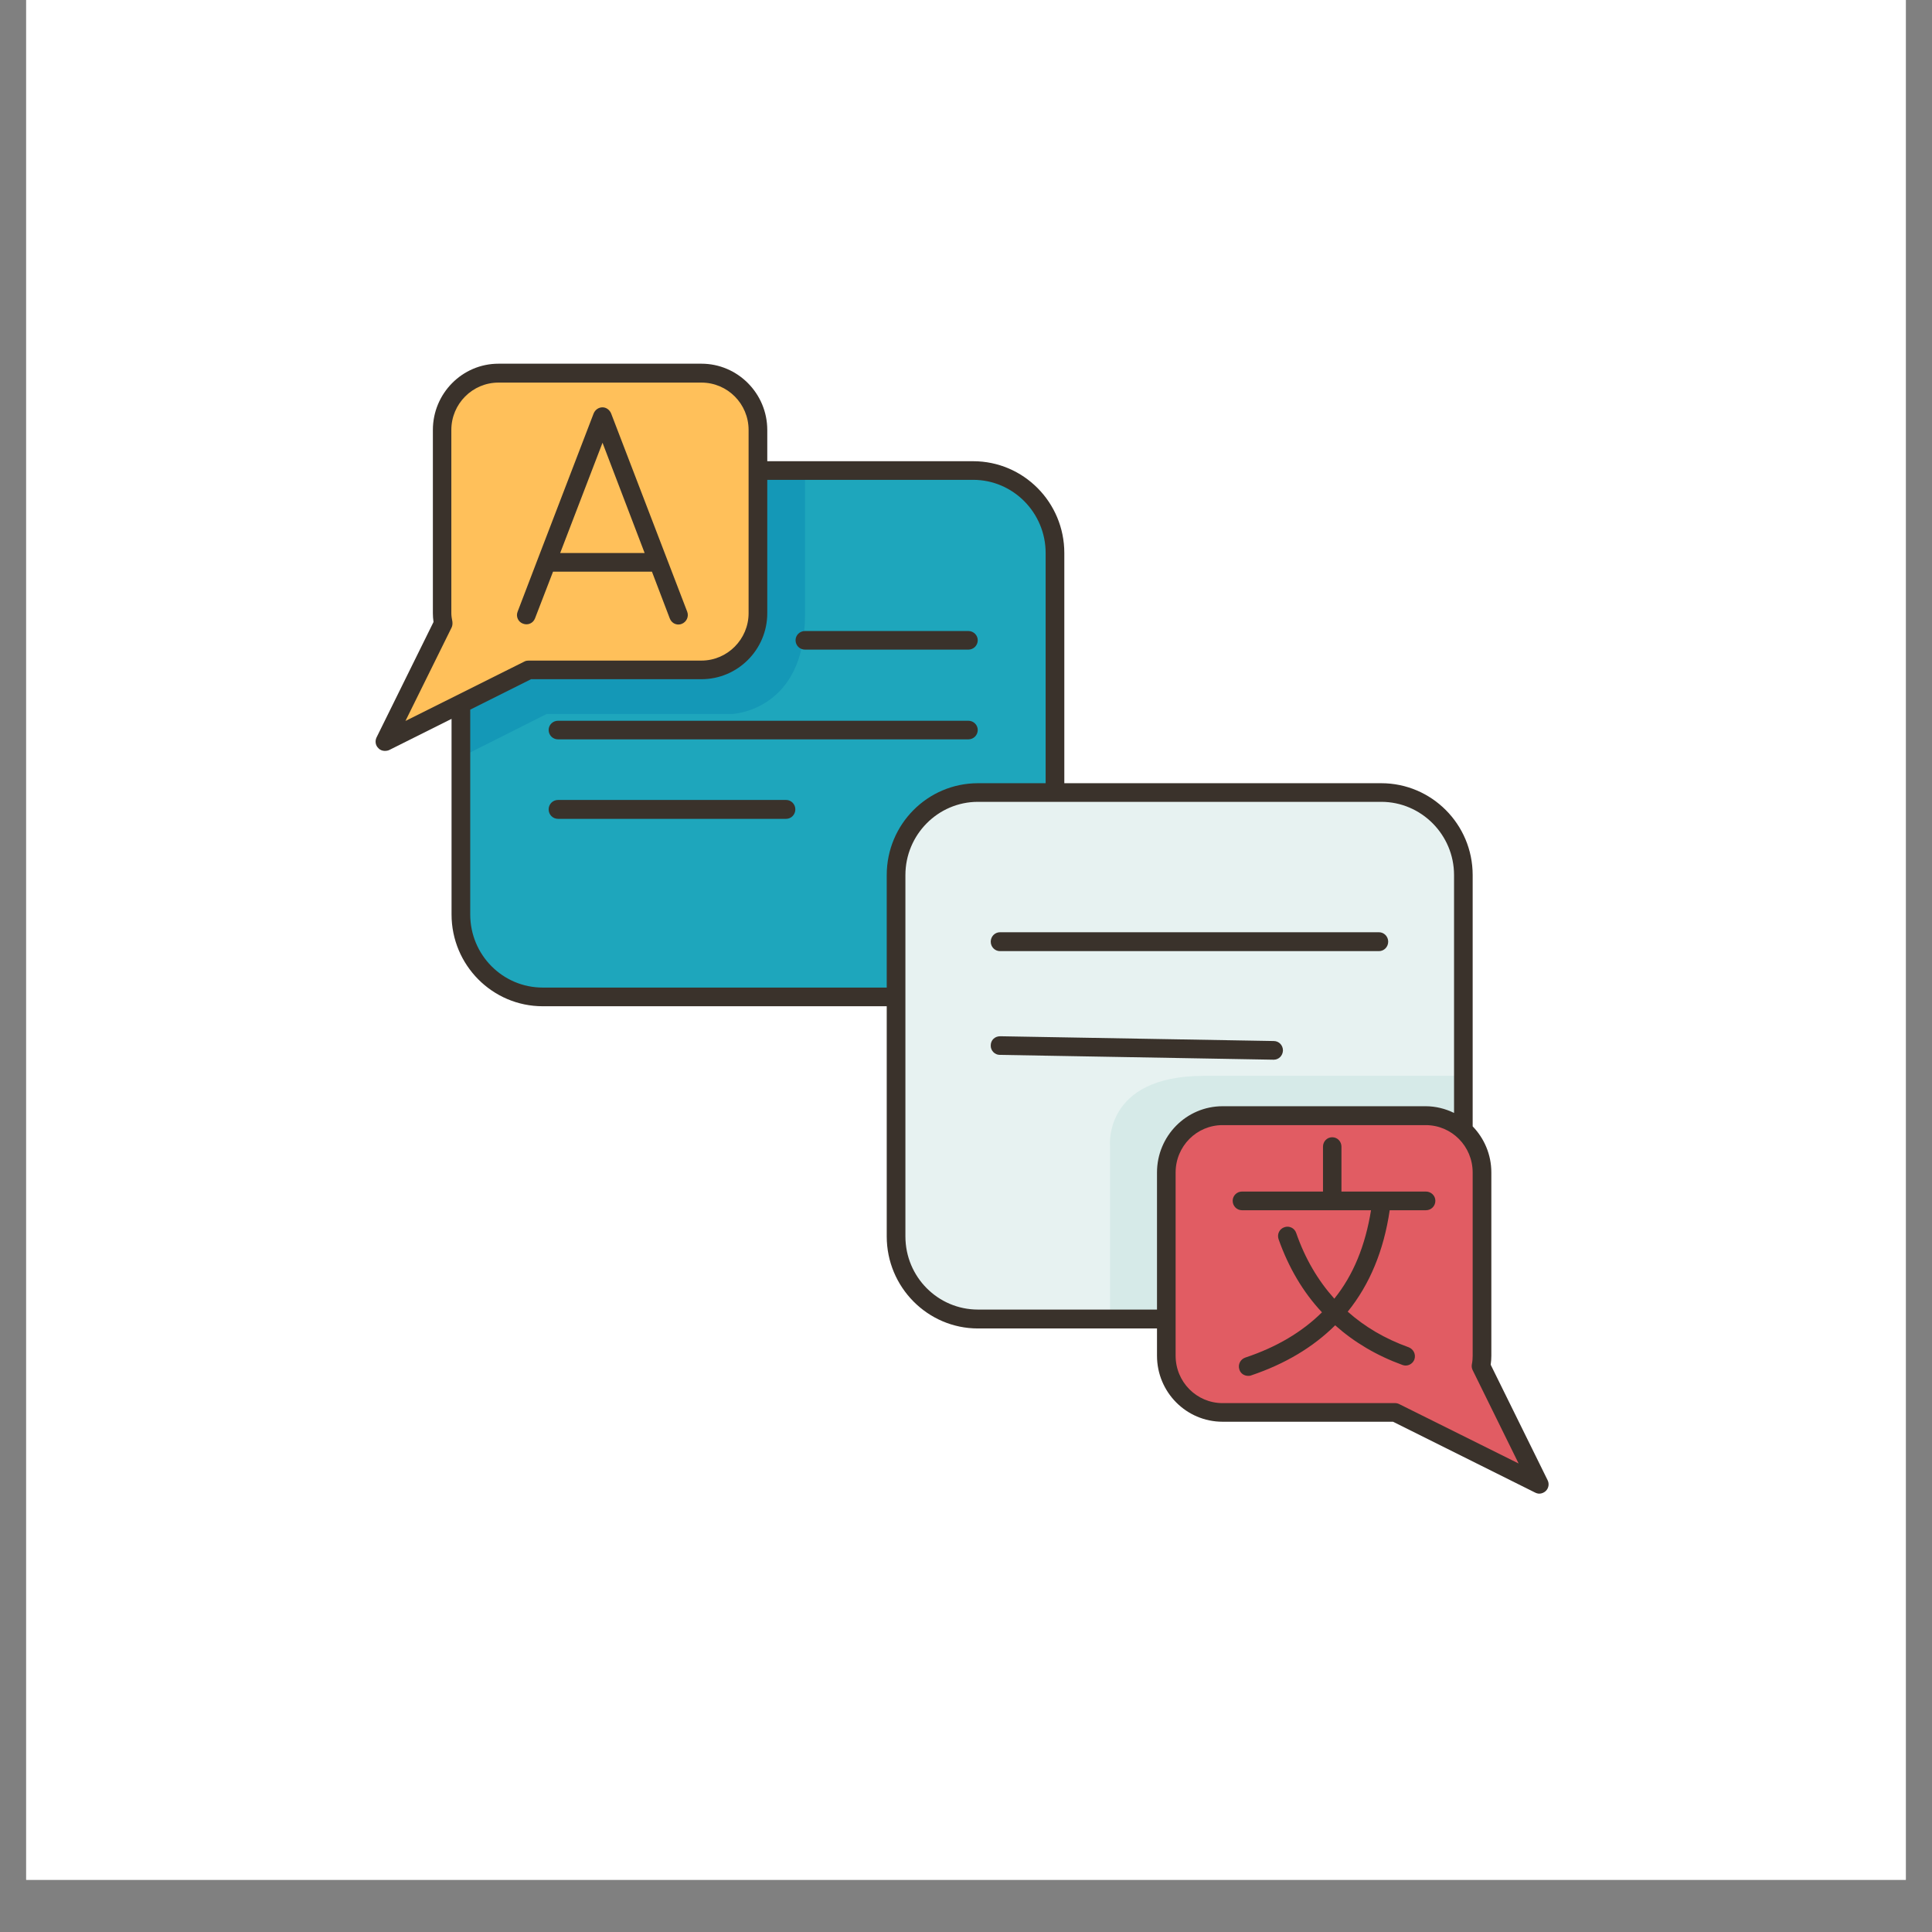 <svg xmlns="http://www.w3.org/2000/svg" xmlns:xlink="http://www.w3.org/1999/xlink" width="48" zoomAndPan="magnify" viewBox="0 0 36 36" height="48" preserveAspectRatio="xMidYMid meet" version="1.0"><rect x="0" y="0" width="36" height="36" fill="#808080" stroke="none"/><defs><clipPath id="8f9c63d562"><path d="M 0.488 0 L 35.512 0 L 35.512 35.027 L 0.488 35.027 Z M 0.488 0 " clip-rule="nonzero"/></clipPath><clipPath id="82dc302f87"><path d="M 7 6.719 L 28.871 6.719 L 28.871 27.883 L 7 27.883 Z M 7 6.719 " clip-rule="nonzero"/></clipPath><clipPath id="56beff7814"><path d="M 21 20 L 28.871 20 L 28.871 27.883 L 21 27.883 Z M 21 20 " clip-rule="nonzero"/></clipPath><clipPath id="9baecb7a29"><path d="M 7 6.719 L 15 6.719 L 15 14 L 7 14 Z M 7 6.719 " clip-rule="nonzero"/></clipPath><clipPath id="ff671f421b"><path d="M 7 6.719 L 28.871 6.719 L 28.871 27.883 L 7 27.883 Z M 7 6.719 " clip-rule="nonzero"/></clipPath></defs><g clip-path="url(#8f9c63d562)"><path fill="#ffffff" d="M 0.488 0 L 35.512 0 L 35.512 35.027 L 0.488 35.027 Z M 0.488 0 " fill-opacity="1" fill-rule="nonzero"/><path fill="#ffffff" d="M 0.488 0 L 35.512 0 L 35.512 35.027 L 0.488 35.027 Z M 0.488 0 " fill-opacity="1" fill-rule="nonzero"/></g><g clip-path="url(#82dc302f87)"><path fill="#e7f2f1" d="M 27.598 25.453 C 27.609 25.391 27.617 25.328 27.617 25.262 L 27.617 21.848 C 27.617 21.535 27.48 21.254 27.266 21.062 L 27.266 16.305 C 27.266 15.457 26.582 14.77 25.738 14.77 L 19.66 14.77 L 19.66 10.305 C 19.66 9.457 18.977 8.766 18.133 8.766 L 14.121 8.766 L 14.121 8.012 C 14.121 7.426 13.652 6.953 13.07 6.953 L 9.289 6.953 C 8.707 6.953 8.238 7.426 8.238 8.012 L 8.238 11.422 C 8.238 11.488 8.246 11.555 8.258 11.617 L 7.172 13.816 L 8.586 13.113 L 8.586 17.039 C 8.586 17.891 9.27 18.578 10.113 18.578 L 16.695 18.578 L 16.695 23.043 C 16.695 23.891 17.379 24.578 18.223 24.578 L 21.73 24.578 L 21.73 25.262 C 21.73 25.848 22.203 26.32 22.781 26.32 L 26 26.32 L 28.684 27.656 Z M 27.598 25.453 " fill-opacity="1" fill-rule="nonzero"/></g><g clip-path="url(#56beff7814)"><path fill="#e15c63" d="M 27.598 25.453 L 28.684 27.656 L 26 26.32 L 22.781 26.32 C 22.203 26.32 21.73 25.848 21.73 25.262 L 21.73 21.848 C 21.73 21.262 22.203 20.789 22.781 20.789 L 26.566 20.789 C 26.836 20.789 27.082 20.895 27.266 21.062 C 27.48 21.254 27.617 21.535 27.617 21.848 L 27.617 25.262 C 27.617 25.328 27.609 25.391 27.598 25.453 Z M 27.598 25.453 " fill-opacity="1" fill-rule="nonzero"/></g><path fill="#ffc05a" d="M 11.223 7.766 L 12.266 10.48 L 10.184 10.48 Z M 11.223 7.766 " fill-opacity="1" fill-rule="nonzero"/><g clip-path="url(#9baecb7a29)"><path fill="#ffc05a" d="M 10.184 10.48 L 12.266 10.48 L 11.223 7.766 Z M 14.121 8.766 L 14.121 11.422 C 14.121 12.008 13.652 12.48 13.07 12.48 L 9.855 12.48 L 8.586 13.113 L 7.172 13.816 L 8.258 11.617 C 8.246 11.555 8.238 11.488 8.238 11.422 L 8.238 8.012 C 8.238 7.426 8.707 6.953 9.289 6.953 L 13.07 6.953 C 13.652 6.953 14.121 7.426 14.121 8.012 Z M 14.121 8.766 " fill-opacity="1" fill-rule="nonzero"/></g><path fill="#1ea6bc" d="M 19.66 10.305 L 19.66 14.77 L 18.223 14.77 C 17.379 14.77 16.695 15.457 16.695 16.305 L 16.695 18.578 L 10.113 18.578 C 9.27 18.578 8.586 17.891 8.586 17.039 L 8.586 13.113 L 9.855 12.48 L 13.07 12.48 C 13.652 12.48 14.121 12.008 14.121 11.422 L 14.121 8.766 L 18.133 8.766 C 18.977 8.766 19.66 9.457 19.66 10.305 Z M 19.66 10.305 " fill-opacity="1" fill-rule="nonzero"/><path fill="#1498b7" d="M 15 8.766 C 15 8.766 15 9.262 15 11.461 C 15 13.262 13.633 13.305 13.633 13.305 L 10.184 13.305 L 8.586 14.109 L 8.586 13.113 L 9.855 12.48 L 13.07 12.48 C 13.652 12.48 14.121 12.008 14.121 11.422 L 14.121 8.766 Z M 15 8.766 " fill-opacity="1" fill-rule="nonzero"/><path fill="#d6eae8" d="M 27.266 20.047 L 27.266 21.062 C 27.082 20.895 26.836 20.789 26.566 20.789 L 22.781 20.789 C 22.203 20.789 21.73 21.262 21.73 21.848 L 21.73 24.578 L 20.684 24.578 L 20.684 21.367 C 20.684 21.367 20.543 20.047 22.434 20.047 C 24.414 20.047 27.266 20.047 27.266 20.047 Z M 27.266 20.047 " fill-opacity="1" fill-rule="nonzero"/><g clip-path="url(#ff671f421b)"><path fill="#3a322b" d="M 28.836 27.578 L 27.777 25.43 C 27.785 25.371 27.789 25.312 27.789 25.262 L 27.789 21.848 C 27.789 21.512 27.656 21.211 27.441 20.988 L 27.441 16.305 C 27.441 15.359 26.676 14.594 25.738 14.594 L 19.832 14.594 L 19.832 10.305 C 19.832 9.359 19.07 8.594 18.133 8.594 L 14.297 8.594 L 14.297 8.012 C 14.297 7.332 13.746 6.777 13.07 6.777 L 9.289 6.777 C 8.613 6.777 8.066 7.332 8.066 8.012 L 8.066 11.426 C 8.066 11.477 8.07 11.531 8.078 11.59 L 7.016 13.742 C 6.984 13.809 6.996 13.891 7.051 13.941 C 7.082 13.977 7.129 13.992 7.172 13.992 C 7.199 13.992 7.223 13.988 7.25 13.977 L 8.414 13.395 L 8.414 17.039 C 8.414 17.984 9.176 18.75 10.113 18.75 L 16.523 18.75 L 16.523 23.039 C 16.523 23.984 17.285 24.754 18.223 24.754 L 21.559 24.754 L 21.559 25.262 C 21.559 25.941 22.105 26.492 22.781 26.492 L 25.957 26.492 L 28.605 27.812 C 28.629 27.824 28.656 27.832 28.684 27.832 C 28.727 27.832 28.773 27.812 28.805 27.781 C 28.859 27.727 28.871 27.645 28.836 27.578 Z M 8.414 11.695 C 8.43 11.664 8.434 11.625 8.43 11.586 C 8.418 11.527 8.41 11.473 8.41 11.426 L 8.41 8.012 C 8.41 7.523 8.805 7.129 9.289 7.129 L 13.07 7.129 C 13.555 7.129 13.949 7.523 13.949 8.012 L 13.949 11.426 C 13.949 11.91 13.555 12.309 13.07 12.309 L 9.855 12.309 C 9.828 12.309 9.801 12.312 9.777 12.324 L 7.555 13.434 Z M 10.113 18.402 C 9.367 18.402 8.762 17.793 8.762 17.039 L 8.762 13.223 L 9.895 12.656 L 13.07 12.656 C 13.746 12.656 14.297 12.105 14.297 11.426 L 14.297 8.941 L 18.133 8.941 C 18.879 8.941 19.484 9.555 19.484 10.305 L 19.484 14.594 L 18.223 14.594 C 17.285 14.594 16.523 15.359 16.523 16.305 L 16.523 18.402 Z M 18.223 24.402 C 17.477 24.402 16.871 23.793 16.871 23.039 L 16.871 16.305 C 16.871 15.555 17.477 14.941 18.223 14.941 L 25.738 14.941 C 26.484 14.941 27.094 15.555 27.094 16.305 L 27.094 20.738 C 26.934 20.66 26.754 20.613 26.566 20.613 L 22.781 20.613 C 22.105 20.613 21.559 21.168 21.559 21.848 L 21.559 24.402 Z M 26.074 26.164 C 26.051 26.152 26.023 26.145 26 26.145 L 22.781 26.145 C 22.297 26.145 21.906 25.75 21.906 25.262 L 21.906 21.848 C 21.906 21.359 22.297 20.965 22.781 20.965 L 26.566 20.965 C 27.051 20.965 27.441 21.359 27.441 21.848 L 27.441 25.262 C 27.441 25.309 27.438 25.363 27.426 25.422 C 27.418 25.461 27.426 25.5 27.441 25.531 L 28.297 27.27 Z M 26.074 26.164 " fill-opacity="1" fill-rule="nonzero"/></g><path fill="#3a322b" d="M 18.633 17.723 L 25.695 17.723 C 25.789 17.723 25.867 17.645 25.867 17.547 C 25.867 17.449 25.789 17.371 25.695 17.371 L 18.633 17.371 C 18.539 17.371 18.461 17.449 18.461 17.547 C 18.461 17.645 18.539 17.723 18.633 17.723 Z M 18.633 17.723 " fill-opacity="1" fill-rule="nonzero"/><path fill="#3a322b" d="M 23.734 19.746 C 23.828 19.746 23.902 19.672 23.906 19.574 C 23.906 19.477 23.832 19.398 23.734 19.398 L 18.637 19.309 C 18.535 19.309 18.461 19.383 18.461 19.48 C 18.457 19.574 18.535 19.656 18.629 19.656 L 23.73 19.746 C 23.73 19.746 23.73 19.746 23.734 19.746 Z M 23.734 19.746 " fill-opacity="1" fill-rule="nonzero"/><path fill="#3a322b" d="M 26.57 22.203 L 24.996 22.203 L 24.996 21.367 C 24.996 21.27 24.922 21.191 24.824 21.191 C 24.727 21.191 24.652 21.27 24.652 21.367 L 24.652 22.203 L 23.141 22.203 C 23.047 22.203 22.969 22.281 22.969 22.375 C 22.969 22.473 23.047 22.551 23.141 22.551 L 25.547 22.551 C 25.441 23.207 25.219 23.758 24.863 24.199 C 24.559 23.859 24.32 23.457 24.152 22.973 C 24.121 22.883 24.023 22.836 23.934 22.867 C 23.84 22.898 23.793 22.996 23.824 23.09 C 24.012 23.621 24.281 24.078 24.633 24.453 C 24.262 24.82 23.789 25.102 23.203 25.297 C 23.113 25.328 23.062 25.426 23.094 25.52 C 23.117 25.594 23.184 25.637 23.258 25.637 C 23.273 25.637 23.293 25.637 23.312 25.629 C 23.949 25.414 24.469 25.102 24.879 24.695 C 25.23 25.008 25.648 25.258 26.133 25.434 C 26.152 25.441 26.172 25.445 26.191 25.445 C 26.262 25.445 26.328 25.402 26.355 25.332 C 26.387 25.238 26.34 25.141 26.25 25.105 C 25.805 24.945 25.43 24.723 25.113 24.441 C 25.523 23.934 25.785 23.301 25.895 22.551 L 26.57 22.551 C 26.668 22.551 26.746 22.473 26.746 22.375 C 26.746 22.281 26.668 22.203 26.57 22.203 Z M 26.57 22.203 " fill-opacity="1" fill-rule="nonzero"/><path fill="#3a322b" d="M 9.969 11.523 L 10.305 10.652 L 12.148 10.652 L 12.48 11.523 C 12.508 11.594 12.57 11.637 12.641 11.637 C 12.664 11.637 12.684 11.633 12.703 11.625 C 12.793 11.59 12.84 11.488 12.805 11.398 L 11.387 7.703 C 11.359 7.637 11.297 7.59 11.227 7.59 C 11.152 7.59 11.09 7.637 11.062 7.703 L 10.023 10.41 L 9.645 11.398 C 9.609 11.488 9.656 11.59 9.746 11.621 C 9.836 11.656 9.934 11.613 9.969 11.523 Z M 11.227 8.25 L 12.012 10.305 L 10.438 10.305 Z M 11.227 8.25 " fill-opacity="1" fill-rule="nonzero"/><path fill="#3a322b" d="M 15 12.105 L 18.043 12.105 C 18.141 12.105 18.219 12.027 18.219 11.93 C 18.219 11.836 18.141 11.758 18.043 11.758 L 15 11.758 C 14.902 11.758 14.824 11.836 14.824 11.93 C 14.824 12.027 14.902 12.105 15 12.105 Z M 15 12.105 " fill-opacity="1" fill-rule="nonzero"/><path fill="#3a322b" d="M 10.398 13.777 L 18.043 13.777 C 18.141 13.777 18.219 13.699 18.219 13.602 C 18.219 13.508 18.141 13.43 18.043 13.43 L 10.398 13.43 C 10.301 13.43 10.223 13.508 10.223 13.602 C 10.223 13.699 10.301 13.777 10.398 13.777 Z M 10.398 13.777 " fill-opacity="1" fill-rule="nonzero"/><path fill="#3a322b" d="M 14.648 14.906 L 10.398 14.906 C 10.301 14.906 10.223 14.984 10.223 15.082 C 10.223 15.18 10.301 15.258 10.398 15.258 L 14.648 15.258 C 14.742 15.258 14.82 15.18 14.82 15.082 C 14.82 14.984 14.742 14.906 14.648 14.906 Z M 14.648 14.906 " fill-opacity="1" fill-rule="nonzero"/></svg>